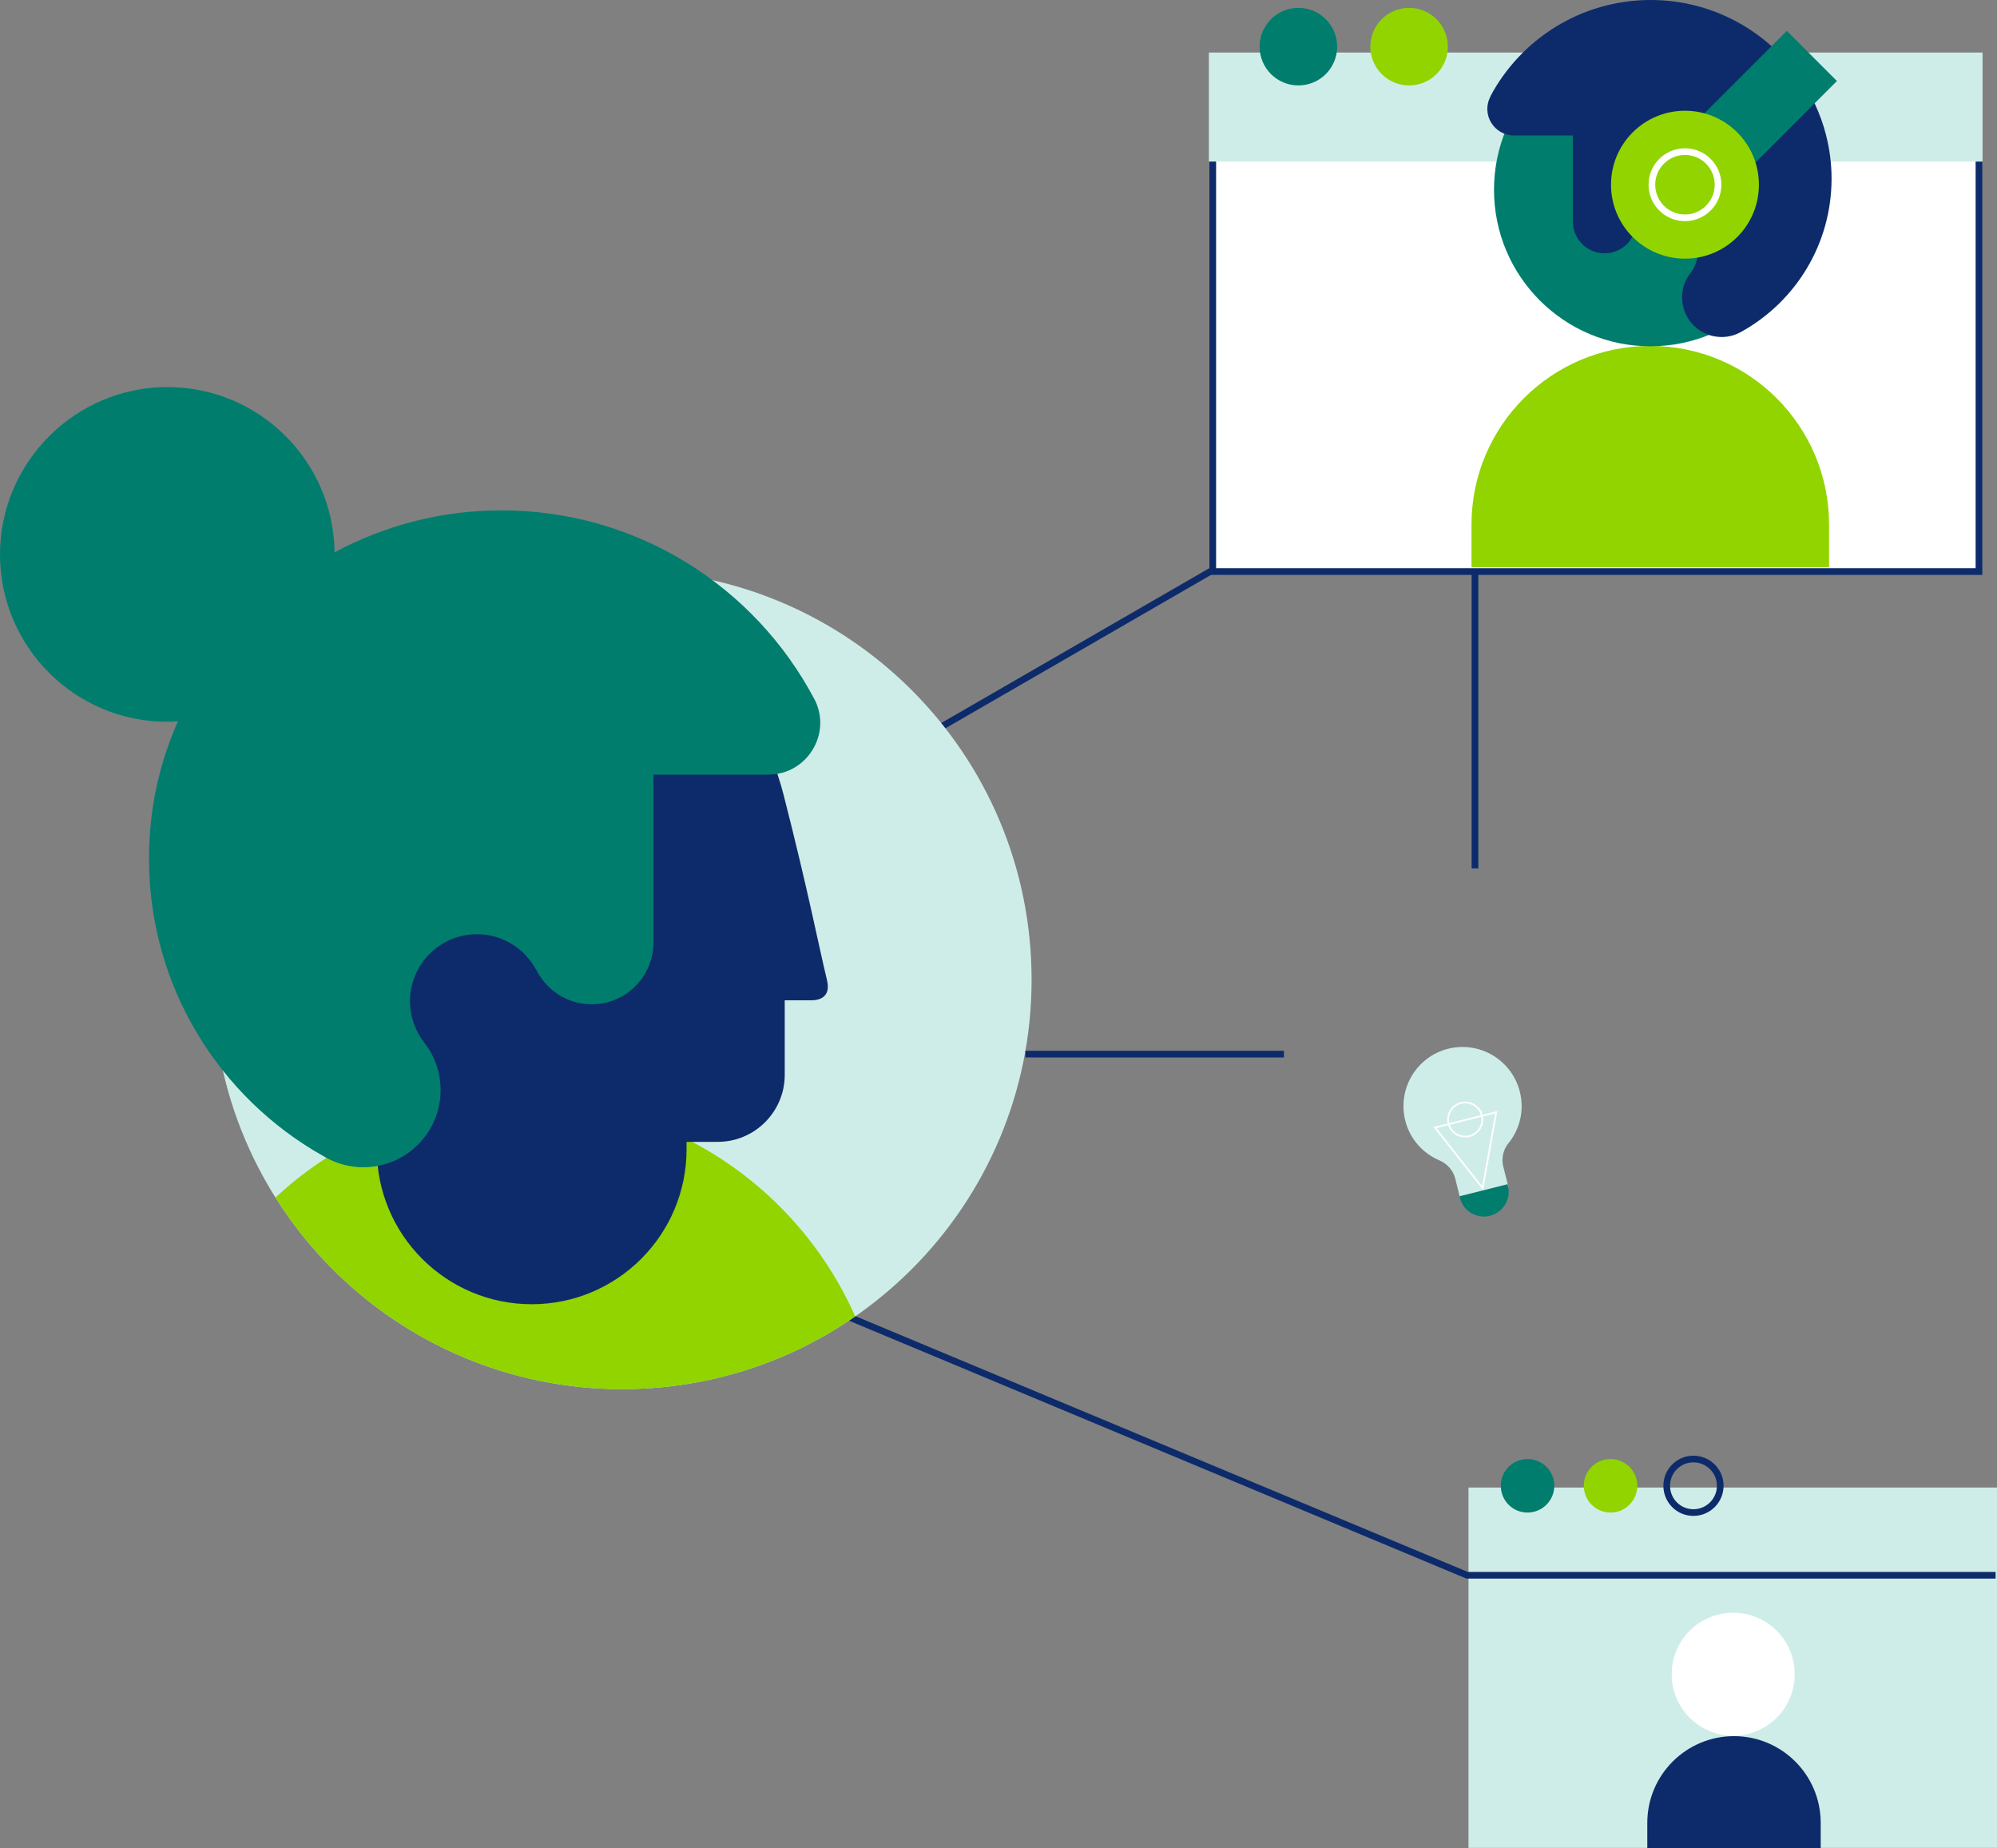 <?xml version="1.0" encoding="UTF-8"?><svg id="Layer_2" xmlns="http://www.w3.org/2000/svg" xmlns:xlink="http://www.w3.org/1999/xlink" viewBox="0 0 200.38 185.41"><rect x="0" y="0" width="200.38" height="185.41" fill="#808080" stroke="none"/><defs><style>.cls-1{stroke:#0d2b6b;}.cls-1,.cls-2,.cls-3,.cls-4{fill:none;}.cls-1,.cls-3,.cls-4{stroke-miterlimit:10;}.cls-1,.cls-4{stroke-width:.67px;}.cls-5{fill:#007d6d;}.cls-5,.cls-6,.cls-2,.cls-7,.cls-8,.cls-9{stroke-width:0px;}.cls-10{clip-path:url(#clippath-2);}.cls-6{fill:#91d400;}.cls-11{clip-path:url(#clippath-1);}.cls-12{clip-path:url(#clippath-4);}.cls-7{fill:#fff;}.cls-8{fill:#cfede8;}.cls-9{fill:#0d2b6b;}.cls-13{clip-path:url(#clippath);}.cls-14{clip-path:url(#clippath-3);}.cls-3{stroke-width:.17px;}.cls-3,.cls-4{stroke:#fff;}</style><clipPath id="clippath"><rect class="cls-2" width="200.38" height="185.41"/></clipPath><clipPath id="clippath-1"><rect class="cls-2" width="200.38" height="185.41"/></clipPath><clipPath id="clippath-2"><path class="cls-2" d="m21.35,98.28c0,22.69,18.39,41.08,41.08,41.08s41.08-18.39,41.08-41.08-18.39-41.08-41.08-41.08-41.08,18.39-41.08,41.08"/></clipPath><clipPath id="clippath-3"><rect class="cls-2" width="200.38" height="185.41"/></clipPath><clipPath id="clippath-4"><rect class="cls-2" width="200.38" height="185.41"/></clipPath></defs><g id="Layer_1-2"><rect class="cls-8" x="147.35" y="149.23" width="53.03" height="36.15"/><g class="cls-13"><polyline class="cls-1" points="200.24 158.03 147.21 158.03 68.19 125.03"/><path class="cls-5" d="m155.96,149.05c0,1.48-1.2,2.69-2.69,2.69s-2.68-1.2-2.68-2.69,1.2-2.68,2.68-2.68,2.69,1.2,2.69,2.68"/><path class="cls-6" d="m164.29,149.05c0,1.48-1.2,2.69-2.69,2.69s-2.68-1.2-2.68-2.69,1.2-2.68,2.68-2.68,2.69,1.2,2.69,2.68"/><path class="cls-7" d="m173.91,161.79c3.41,0,6.17,2.76,6.17,6.17s-2.76,6.17-6.17,6.17-6.17-2.76-6.17-6.17,2.76-6.17,6.17-6.17"/><path class="cls-9" d="m182.69,185.41h-17.4v-2.54c0-4.81,3.9-8.7,8.7-8.7s8.7,3.89,8.7,8.7v2.54Z"/><path class="cls-1" d="m76.31,83.39l49.93-28.83m46.37,94.49c0,1.48-1.2,2.69-2.69,2.69s-2.68-1.2-2.68-2.69,1.2-2.68,2.68-2.68,2.69,1.2,2.69,2.68Z"/></g><polyline class="cls-7" points="198.57 15.97 198.57 57.34 121.69 57.34 121.69 15.97"/><polyline class="cls-1" points="198.57 15.97 198.57 57.34 121.69 57.34 121.69 15.97"/><rect class="cls-8" x="121.3" y="5.27" width="77.63" height="10.94"/><g class="cls-11"><path class="cls-8" d="m103.51,98.28c0,22.69-18.39,41.08-41.08,41.08s-41.08-18.39-41.08-41.08,18.39-41.08,41.08-41.08,41.08,18.39,41.08,41.08"/></g><g class="cls-10"><path class="cls-6" d="m88.93,157.45H16.04v-10.65c0-20.13,16.32-36.44,36.44-36.44s36.44,16.32,36.44,36.44v10.65Z"/><path class="cls-9" d="m83,98.4c-.81-3.3-1.86-8.83-4.37-18.65-2.75-10.75-11.35-18.53-22.09-20.05-3.08-.44-6.33-.39-9.71.37-11.23,2.53-19.56,12.29-20.31,23.78-.58,8.82,3.22,16.79,9.43,21.94v.03c1.13,1.02,1.86,2.49,1.86,4.13v5.35c0,8.58,6.96,15.54,15.54,15.54s15.54-6.96,15.54-15.54v-.75h3.14c3.69,0,6.71-3.02,6.71-6.71v-7.49h2.69c1.06,0,1.9-.54,1.56-1.97"/></g><path class="cls-1" d="m102.89,105.75h25.94m19.17-48.3v29.67"/><g class="cls-14"><path class="cls-5" d="m81.71,70.13c-5.95-11.26-17.77-18.93-31.39-18.93-6.06,0-11.76,1.53-16.75,4.21-.11-9.17-7.58-16.58-16.78-16.58S0,46.35,0,55.62s7.52,16.79,16.79,16.79c.36,0,.7-.03,1.06-.05-.74,1.69-1.36,3.44-1.83,5.26,0,.03-.02.07-.03.1h0c-.68,2.69-1.04,5.51-1.04,8.41,0,12.81,7.04,23.97,17.46,29.83.16.1.33.19.5.28,0,0,.02,0,.02.01,1.06.54,2.26.85,3.53.85,4.28,0,7.75-3.47,7.75-7.75,0-1.79-.61-3.44-1.64-4.76h0c-.9-1.15-1.43-2.58-1.43-4.15,0-3.71,3.01-6.72,6.72-6.72,2.56,0,4.79,1.44,5.92,3.55h.02c1.01,2.06,3.12,3.48,5.57,3.48,3.42,0,6.2-2.78,6.2-6.2v-16.84h11.53c3.89,0,6.42-4.14,4.61-7.59"/><path class="cls-6" d="m183.54,56.9h-35.89v-4.26c0-9.91,8.03-17.94,17.94-17.94s17.94,8.03,17.94,17.94v4.26Z"/><path class="cls-5" d="m181.3,19.04c0,8.67-7.03,15.7-15.7,15.7s-15.69-7.03-15.69-15.7,7.03-15.7,15.69-15.7,15.7,7.03,15.7,15.7"/><path class="cls-9" d="m149.52,9.71C152.57,3.94,158.64,0,165.63,0c6.1,0,11.51,3.01,14.81,7.62,1.28,1.76,2.24,3.77,2.79,5.94,0,.02,0,.03.01.05h0c.35,1.38.54,2.83.54,4.31,0,6.57-3.61,12.3-8.96,15.31-.08.05-.17.1-.25.14,0,0,0,0-.01,0h0c-.54.28-1.16.44-1.81.44-2.2,0-3.97-1.78-3.97-3.98,0-.92.31-1.77.84-2.44h0c.46-.59.74-1.32.74-2.13,0-1.9-1.54-3.45-3.45-3.45-1.32,0-2.46.74-3.04,1.82h-.01c-.52,1.06-1.6,1.78-2.86,1.78-1.76,0-3.18-1.42-3.18-3.18v-8.64h-5.91c-2,0-3.3-2.12-2.36-3.89"/></g><rect class="cls-5" x="167.95" y="7.8" width="16.23" height="7.11" transform="translate(43.54 127.82) rotate(-45)"/><g class="cls-12"><path class="cls-6" d="m169.07,25.95c-4.1,0-7.42-3.32-7.42-7.42s3.32-7.42,7.42-7.42,7.42,3.32,7.42,7.42-3.32,7.42-7.42,7.42"/><circle class="cls-4" cx="169.07" cy="18.53" r="3.32"/><path class="cls-5" d="m134.17,4.68c0,2.15-1.74,3.89-3.89,3.89s-3.89-1.74-3.89-3.89,1.74-3.89,3.89-3.89,3.89,1.74,3.89,3.89"/><path class="cls-6" d="m145.28,4.68c0,2.15-1.74,3.89-3.89,3.89s-3.89-1.74-3.89-3.89,1.74-3.89,3.89-3.89,3.89,1.74,3.89,3.89"/><path class="cls-8" d="m144.49,116.44h0c.73.32,1.32.97,1.53,1.8l.52,2.07,4.82-1.21-.52-2.07c-.2-.81-.02-1.62.44-2.24h0c1.19-1.41,1.71-3.35,1.22-5.27-.8-3.17-4.01-5.1-7.19-4.31-3.17.8-5.1,4.01-4.31,7.19.47,1.89,1.81,3.34,3.48,4.03"/><path class="cls-3" d="m148.77,119.19l1.36-7.61-6.14,1.54,4.78,6.07Zm-.08-7.3c.23.92-.33,1.85-1.25,2.09-.92.23-1.85-.33-2.09-1.25-.23-.92.33-1.85,1.25-2.08.92-.23,1.85.33,2.09,1.25Z"/><path class="cls-5" d="m149.5,121.97h0c-1.33.33-2.68-.47-3.01-1.8l-.04-.16,4.82-1.21.04.15c.33,1.33-.47,2.68-1.8,3.01"/></g></g></svg>